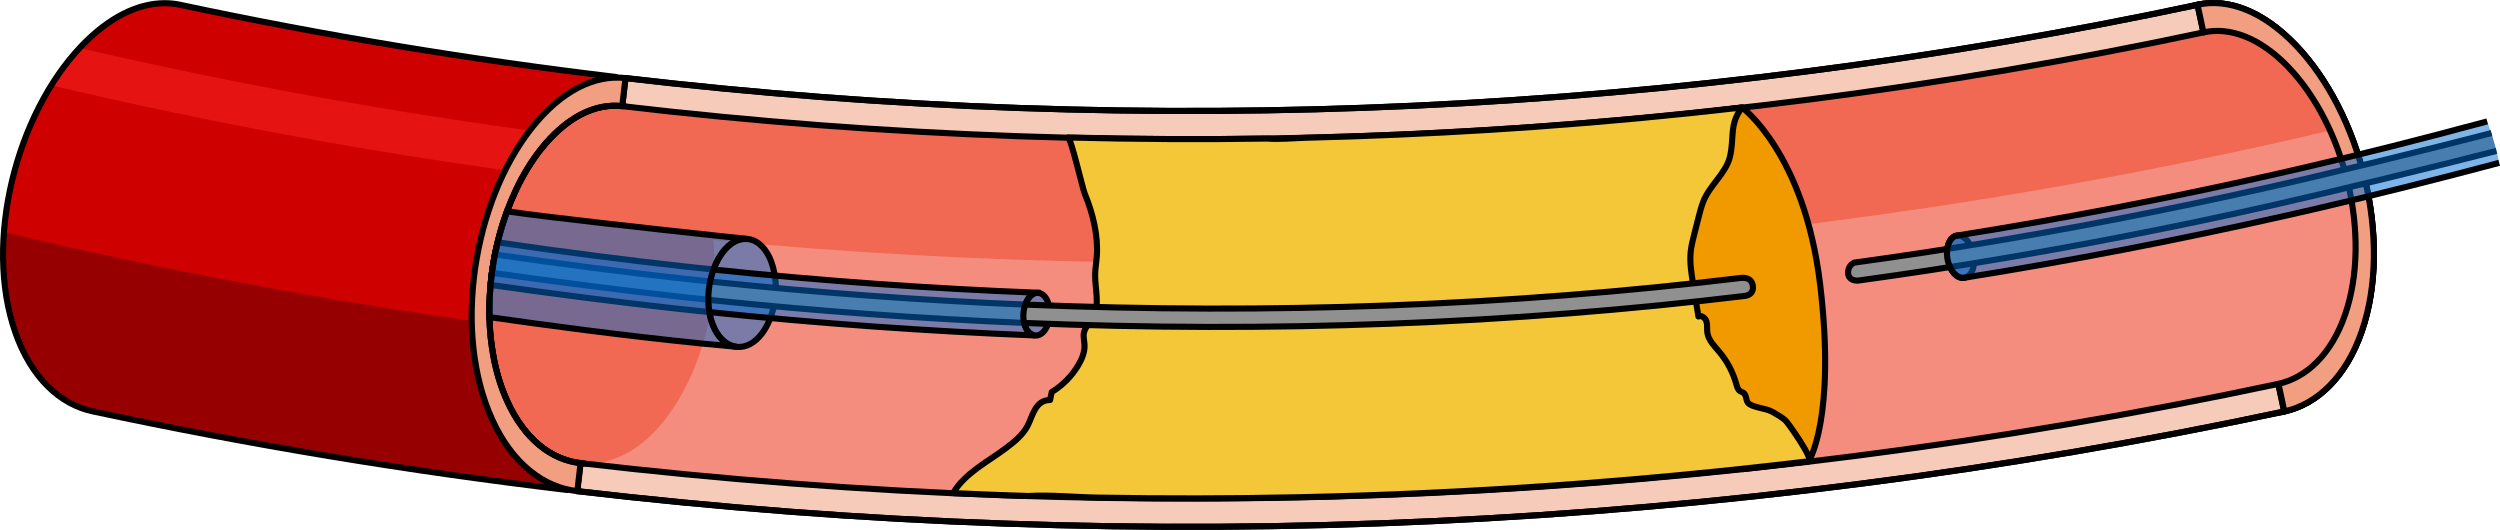 <?xml version="1.0" encoding="utf-8"?>
<!-- Generator: Adobe Illustrator 22.0.0, SVG Export Plug-In . SVG Version: 6.00 Build 0)  -->
<svg version="1.1" id="Layer_1" xmlns="http://www.w3.org/2000/svg" xmlns:xlink="http://www.w3.org/1999/xlink" x="0px" y="0px"
	 width="409.245px" height="86.74px" viewBox="0 0 409.245 86.74" enable-background="new 0 0 409.245 86.74" xml:space="preserve">
<g>
	<g>
		<g>
			<g>
				<g>
					<g enable-background="new    ">
						<g>
							<path fill="#F7CBBA" stroke="#000000" stroke-linecap="round" stroke-linejoin="round" stroke-miterlimit="10" d="
								M347.812,13.467c-5.194,14.57-1.577,35.81,9.183,47.246c10.732,11.443,24.481,8.445,29.617-6.466
								c5.164-14.916-0.183-35.797-10.856-46.899C365.052-3.75,353.035-1.11,347.812,13.467"/>
						</g>
					</g>
				</g>
				<g>
					<g enable-background="new    ">
						<g>
							<path fill="none" stroke="#000000" stroke-linecap="round" stroke-linejoin="round" stroke-miterlimit="10" d="
								M350.347,16.292c-4.486,12.61-1.259,30.945,8.034,40.807c9.272,9.867,21.051,7.298,25.495-5.567
								c4.465-12.868-0.054-30.937-9.283-40.55C365.343,1.374,354.855,3.677,350.347,16.292"/>
						</g>
					</g>
				</g>
				<path fill="none" stroke="#000000" stroke-linecap="round" stroke-linejoin="round" stroke-miterlimit="10" d="M359.731,0.779
					l14.211,66.574c5.404-1.197,10.108-5.669,12.67-13.105c5.164-14.916-0.183-35.797-10.856-46.899
					C370.405,1.8,364.726-0.315,359.731,0.779z"/>
				
					<path fill-rule="evenodd" clip-rule="evenodd" fill="#F7CBBA" stroke="#000000" stroke-linecap="round" stroke-linejoin="round" stroke-miterlimit="10" d="
					M359.728,0.781c-84.71,18.035-171.64,22.036-257.335,12.002c-0.179,1.531-0.358,3.062-0.538,4.592
					c4.401,0.488,8.47,3.798,11.293,9.831c5.624,12.061,4.11,30.625-4.208,41.385c-4.148,5.382-9.205,7.739-13.926,7.211
					c-0.179,1.532-0.359,3.064-0.538,4.596c93.052,10.896,187.446,6.551,279.429-13.032
					C369.179,45.171,364.453,22.976,359.728,0.781z"/>
				<g>
					<path fill="#F48D7D" d="M374.593,10.983c-4.624-4.814-9.563-6.628-13.902-5.678c0,0,0,0,0,0
						c-85.192,18.138-172.616,22.163-258.799,12.076c0.652,0.075,1.295,0.219,1.929,0.417c-5.463-0.631-11.221,1.484-15.314,6.667
						c-8.276,10.508-11.095,28.912-5.47,41.229c3.47,7.627,11.008,11.51,18.215,10.808c90.531,9.928,182.254,5.381,271.688-13.66
						c0,0,0,0,0,0c4.661-1.017,8.709-4.887,10.935-11.309C388.342,38.665,383.822,20.595,374.593,10.983z"/>
					<path fill-rule="evenodd" clip-rule="evenodd" fill="#F16853" d="M360.691,5.305L360.691,5.305L360.691,5.305
						C360.691,5.305,360.691,5.305,360.691,5.305c-5.325,1.134-10.659,2.212-16,3.236c-0.866,0.166-1.734,0.322-2.602,0.485
						c-1.805,0.34-3.61,0.682-5.417,1.009c-0.494,0.089-0.989,0.172-1.482,0.261c-4.857,0.87-9.719,1.7-14.587,2.479
						c-1.056,0.169-2.114,0.326-3.171,0.491c-1.625,0.253-3.251,0.512-4.877,0.755c-2.066,0.309-4.135,0.603-6.203,0.895
						c-0.618,0.088-1.235,0.182-1.854,0.267c-2.182,0.304-4.366,0.592-6.55,0.877c-0.506,0.066-1.011,0.138-1.518,0.203
						c-1.559,0.201-3.119,0.387-4.679,0.578c-1.134,0.139-2.266,0.286-3.4,0.42c-1.816,0.215-3.634,0.415-5.452,0.617
						c-0.876,0.097-1.75,0.203-2.626,0.297c-2.252,0.243-4.506,0.471-6.76,0.695c-0.443,0.044-0.886,0.093-1.329,0.137
						C215.541,24.543,158.45,24,101.894,17.381c4.386,0.503,8.44,3.81,11.254,9.825c1.661,3.563,2.684,7.699,3.108,12.029
						c88.526,8.521,178.101,2.574,265.162-17.853c-0.407-0.9-0.844-1.778-1.302-2.635c-0.123-0.23-0.249-0.457-0.375-0.683
						c-0.283-0.505-0.575-1.001-0.875-1.488c-0.249-0.401-0.501-0.799-0.761-1.186c-0.157-0.234-0.314-0.468-0.476-0.697
						c-0.399-0.564-0.808-1.114-1.232-1.642c-0.107-0.134-0.217-0.263-0.325-0.394c-0.479-0.579-0.968-1.144-1.477-1.674
						c-3.758-3.911-7.722-5.842-11.404-5.919C362.34,5.046,361.505,5.127,360.691,5.305z"/>
					<path fill="#F19A00" stroke="#000000" stroke-linecap="round" stroke-linejoin="round" stroke-miterlimit="10" d="
						M296.092,75.512c0,0,4.482-7.061,1.857-28.964c-2.572-21.459-12.772-28.954-12.772-28.954l-9.583,1.206l-7.461,29.757
						c0,0,7.461,20.453,7.461,20.716c0,0.263,9.656,7.529,9.656,7.529L296.092,75.512z"/>
					<g>
						<g enable-background="new    ">
							<g>
								<path fill="#F16853" d="M116.954,43.711c0.01,0.14,0.01,0.29,0,0.43c-0.01,0.66-0.04,1.33-0.09,2
									c-0.05,1-0.15,1.99-0.29,2.99v0.01c-0.08,0.66-0.18,1.31-0.31,1.96c-0.01,0.15-0.04,0.29-0.07,0.43
									c-0.29,1.6-0.67,3.18-1.13,4.72c-1.37,4.61-3.45,8.88-6.14,12.35c-8.29,10.77-20.28,9.37-25.89-2.94
									c-1.87-4.09-2.8-8.84-2.92-13.75c-0.04-1.74,0.02-3.51,0.19-5.27c0.05-0.66,0.13-1.33,0.22-1.99c0.13-1.01,0.3-2.01,0.49-3
									c0.13-0.66,0.28-1.32,0.44-1.98c0.41-1.73,0.93-3.44,1.54-5.08c1.38-3.79,3.24-7.27,5.51-10.16
									c8.3-10.51,19.57-9.33,25.21,2.73c1.56,3.35,2.51,7.29,2.97,11.35c0.03,0.28,0.06,0.55,0.09,0.83
									C116.914,40.78,116.974,42.241,116.954,43.711z"/>
							</g>
						</g>
					</g>
					<path fill="#F19F80" stroke="#000000" stroke-linecap="round" stroke-linejoin="round" stroke-miterlimit="10" d="
						M375.756,7.348c-5.351-5.548-11.031-7.663-16.025-6.569l0.966,4.525c4.338-0.947,9.274,0.867,13.896,5.679
						c9.229,9.612,13.748,27.682,9.283,40.55c-2.22,6.406-6.253,10.271-10.898,11.3l0.965,4.52
						c5.404-1.197,10.108-5.669,12.67-13.105C391.777,39.332,386.429,18.45,375.756,7.348z"/>
				</g>
				
					<path fill-rule="evenodd" clip-rule="evenodd" fill="none" stroke="#000000" stroke-linecap="round" stroke-linejoin="round" stroke-miterlimit="10" d="
					M372.941,62.842C281.452,82.32,187.566,86.641,95.013,75.804"/>
				
					<path fill-rule="evenodd" clip-rule="evenodd" fill="none" stroke="#000000" stroke-linecap="round" stroke-linejoin="round" stroke-miterlimit="10" d="
					M360.691,5.305c-85.205,18.14-172.641,22.164-258.837,12.072"/>
				
					<path fill-rule="evenodd" clip-rule="evenodd" fill="none" stroke="#000000" stroke-linecap="round" stroke-linejoin="round" stroke-miterlimit="10" d="
					M373.904,67.366C281.921,86.949,187.528,91.293,94.475,80.398"/>
				
					<path fill-rule="evenodd" clip-rule="evenodd" fill="none" stroke="#000000" stroke-linecap="round" stroke-linejoin="round" stroke-miterlimit="10" d="
					M102.393,12.783c85.695,10.034,172.625,6.033,257.336-12.002"/>
			</g>
			<g>
				<path fill="#CE0000" d="M88.502,24.464c-6.16,7.83-9.3,20.04-8.17,30.85c0.11,1.05,0.26,2.08,0.45,3.09
					c0.48,2.58,1.23,5.04,2.26,7.29c2.49,5.47,6.23,8.77,10.33,9.81c-0.19,1.57-0.37,3.13-0.56,4.7
					c-12.99-1.55-25.96-3.39-38.89-5.53c-12.93-2.14-25.82-4.58-38.67-7.32c-5.44-1.12-10.17-5.56-12.75-12.96
					c-5.19-14.83,0.16-35.71,10.86-46.89c4.5-4.7,9.24-6.98,13.6-6.98c0.84,0,1.66,0.08,2.46,0.25c23.66,5.04,47.5,8.98,71.43,11.83
					c-0.19,1.57-0.37,3.14-0.56,4.71C96.332,17.434,92.182,19.794,88.502,24.464z"/>
				<path fill="#CE0000" d="M88.502,24.464c-6.16,7.83-9.3,20.04-8.17,30.85c0.11,1.05,0.26,2.08,0.45,3.09
					c0.48,2.58,1.23,5.04,2.26,7.29c2.49,5.47,6.23,8.77,10.33,9.81c-0.19,1.57-0.37,3.13-0.56,4.7
					c-12.99-1.55-25.96-3.39-38.89-5.53c-12.93-2.14-25.82-4.58-38.67-7.32c-5.44-1.12-10.17-5.56-12.75-12.96
					c-5.19-14.83,0.16-35.71,10.86-46.89c4.5-4.7,9.24-6.98,13.6-6.98c0.84,0,1.66,0.08,2.46,0.25c23.66,5.04,47.5,8.98,71.43,11.83
					c-0.19,1.57-0.37,3.14-0.56,4.71C96.332,17.434,92.182,19.794,88.502,24.464z"/>
				<path fill="#970000" d="M93.372,75.504c-0.19,1.57-0.37,3.13-0.56,4.7c-12.99-1.55-25.96-3.39-38.89-5.53
					c-12.93-2.14-25.82-4.58-38.67-7.32c-5.44-1.12-10.17-5.56-12.75-12.96c-1.74-4.97-2.27-10.64-1.84-16.39
					c26.3,6.27,52.83,11.25,79.49,14.93c0.04,0.8,0.1,1.59,0.18,2.38c0.11,1.05,0.26,2.08,0.45,3.09c0.48,2.58,1.23,5.04,2.26,7.29
					C85.532,71.164,89.272,74.464,93.372,75.504z"/>
				<path fill="#E61313" d="M90.802,21.914c-0.78,0.75-1.55,1.6-2.3,2.55c-0.94,1.19-1.81,2.49-2.59,3.86
					c-25.99-3.52-51.85-8.3-77.49-14.35c1.39-2.24,2.93-4.29,4.62-6.11C38.772,13.824,64.722,18.514,90.802,21.914z"/>
				<path fill="none" stroke="#000000" stroke-linecap="round" stroke-linejoin="round" stroke-miterlimit="10" d="M88.502,24.464
					c-6.16,7.83-9.3,20.04-8.17,30.85c0.11,1.05,0.26,2.08,0.45,3.09c0.48,2.58,1.23,5.04,2.26,7.29c2.49,5.47,6.23,8.77,10.33,9.81
					c-0.19,1.57-0.37,3.13-0.56,4.7c-12.99-1.55-25.96-3.39-38.89-5.53c-12.93-2.14-25.82-4.58-38.67-7.32
					c-5.44-1.12-10.17-5.56-12.75-12.96c-5.19-14.83,0.16-35.71,10.86-46.89c4.5-4.7,9.24-6.98,13.6-6.98
					c0.84,0,1.66,0.08,2.46,0.25c23.66,5.04,47.5,8.98,71.43,11.83c-0.19,1.57-0.37,3.14-0.56,4.71
					C96.332,17.434,92.182,19.794,88.502,24.464z"/>
				<path fill="#F19F80" stroke="#000000" stroke-linecap="round" stroke-linejoin="round" stroke-miterlimit="10" d="
					M83.042,65.694c-1.03-2.25-1.78-4.71-2.26-7.29c-0.19-1.01-0.34-2.04-0.45-3.09c-1.13-10.81,2.01-23.02,8.17-30.85
					c4.172-5.283,8.933-7.61,13.355-7.088l0.536-4.593c-5.082-0.593-10.555,2.1-15.377,8.194
					c-9.573,12.139-12.953,33.418-6.445,47.697c3.26,7.182,8.406,11.142,13.937,11.72l0.536-4.593
					C90.286,75.31,85.862,71.897,83.042,65.694z"/>
				<g>
					<g enable-background="new    ">
						<g>
							<path fill="none" stroke="#000000" stroke-linecap="round" stroke-linejoin="round" stroke-miterlimit="10" d="
								M95.013,75.801c-4.746-0.502-9.157-3.918-11.971-10.107c-1.03-2.25-1.78-4.71-2.26-7.29c-0.19-1.01-0.34-2.04-0.45-3.09
								c-1.13-10.81,2.01-23.02,8.17-30.85c4.15-5.255,8.882-7.588,13.284-7.099"/>
						</g>
					</g>
				</g>
			</g>
			<g>
				
					<path fill-rule="evenodd" clip-rule="evenodd" fill="#F7CBBA" stroke="#000000" stroke-linecap="round" stroke-linejoin="round" stroke-miterlimit="10" d="
					M95.56,75.842c-0.182-0.012-0.365-0.02-0.546-0.04c0,0,0,0.001,0,0.002C95.166,75.822,95.355,75.834,95.56,75.842z"/>
			</g>
			<path fill="#F4C738" stroke="#000000" stroke-linecap="round" stroke-linejoin="round" stroke-miterlimit="10" d="M290.334,67.53
				c-0.131-0.072-0.262-0.142-0.395-0.211c-0.917-0.478-3.224-0.639-3.799-1.384c-0.366-0.473-0.236-1.253-0.713-1.614
				c-0.173-0.131-0.397-0.177-0.58-0.295c-0.374-0.241-0.501-0.717-0.62-1.147c-0.531-1.92-1.477-3.724-2.756-5.251
				c-0.816-0.975-1.811-1.931-1.985-3.191c-0.081-0.59,0.03-1.205-0.133-1.779c-0.163-0.573-0.782-1.098-1.323-0.848
				c-0.295-1.812-0.591-3.624-0.886-5.435c-0.278-1.706-0.557-3.435-0.381-5.154c0.098-0.96,0.337-1.9,0.574-2.836
				c0.222-0.875,0.444-1.749,0.667-2.624c0.23-0.905,0.461-1.813,0.789-2.688c0.988-2.636,3.696-4.676,4.37-7.306
				c0.787-3.075-0.161-5.427,2.013-8.174c-11.216,1.285-22.451,2.349-33.701,3.153c-0.114,0.008-0.228,0.017-0.342,0.025
				c-2.344,0.167-4.689,0.322-7.035,0.468c-0.183,0.011-0.367,0.023-0.55,0.034c-2.316,0.142-4.632,0.275-6.948,0.397
				c-0.187,0.01-0.374,0.019-0.561,0.029c-2.339,0.122-4.679,0.234-7.019,0.335c-0.036,0.002-0.072,0.004-0.108,0.005
				c-0.075,0.003-0.151,0.005-0.226,0.009c-4.965,0.212-9.931,0.381-14.899,0.501c-2.232,0.066-4.31,0.294-6.345,0.133
				c-10.872,0.175-21.746,0.099-32.617-0.173c0.491,0.012,2.359,8.269,2.769,9.258c1.295,3.124,2.21,6.828,1.951,10.221
				c-0.074,0.973-0.252,1.939-0.271,2.915c-0.047,2.421,0.841,5.05-0.378,7.142c-0.487,0.836-1.292,1.526-1.466,2.478
				c-0.116,0.634,0.073,1.279,0.104,1.923c0.057,1.171-0.411,2.309-1.008,3.318c-1.065,1.798-2.576,3.33-4.359,4.419
				c-0.091,0.433-0.182,0.866-0.273,1.299c-2.42,0.006-2.827,2.568-3.662,4.195c-0.796,1.551-2.252,2.699-3.619,3.727
				c-2.96,2.227-6.642,4.023-8.592,7.317c4.096,0.185,8.194,0.351,12.292,0.477c3.76-0.216,7.67,0.197,11.352,0.261
				c10.926,0.191,21.855,0.172,32.78-0.057c27.965-0.584,55.882-2.578,83.646-5.891c0.953-0.114-3.378-6.335-3.85-6.723
				C291.65,68.303,291.005,67.898,290.334,67.53z"/>
		</g>
	</g>
	<g opacity="0.5">
		<g enable-background="new    ">
			<g>
				<path fill="#006AD1" d="M118.247,41.364c-2.4,3.243-3.083,8.817-1.275,12.479c1.801,3.662,5.429,3.973,7.832,0.653
					c1.695-2.335,2.495-5.795,2.101-8.894c-0.166-1.307-0.498-2.579-1.033-3.642C124.061,38.374,120.654,38.121,118.247,41.364"/>
			</g>
		</g>
	</g>
	<g opacity="0.5">
		<g enable-background="new    ">
			<g>
				<path fill="#006AD1" d="M168.327,48.876c-0.902,1.311-1.096,3.518-0.334,4.938c0.76,1.42,2.194,1.493,3.097,0.152
					c0.637-0.944,0.906-2.319,0.708-3.536c-0.083-0.513-0.231-1.01-0.457-1.422C170.579,47.618,169.232,47.565,168.327,48.876"/>
			</g>
		</g>
	</g>
	<g>
		<g enable-background="new    ">
			<g>
				<path fill="none" stroke="#000000" stroke-miterlimit="10" d="M168.327,48.876c-0.902,1.311-1.096,3.518-0.334,4.938
					c0.76,1.42,2.194,1.493,3.097,0.152c0.637-0.944,0.906-2.319,0.708-3.536c-0.083-0.513-0.231-1.01-0.457-1.422
					C170.579,47.618,169.232,47.565,168.327,48.876"/>
			</g>
		</g>
	</g>
	<g>
		<g enable-background="new    ">
			<g>
				<path fill="none" stroke="#000000" stroke-miterlimit="10" d="M118.247,41.364c-2.4,3.243-3.083,8.817-1.275,12.479
					c1.801,3.662,5.429,3.973,7.832,0.653c1.695-2.335,2.495-5.795,2.101-8.894c-0.166-1.307-0.498-2.579-1.033-3.642
					C124.061,38.374,120.654,38.121,118.247,41.364"/>
			</g>
		</g>
	</g>
	<path fill="#909090" stroke="#000000" stroke-linecap="round" stroke-linejoin="round" stroke-miterlimit="10" d="M286.94,46.802
		c-0.219-1.504-1.718-1.311-1.718-1.311l0.007-0.022c-37.992,4.573-77.219,6.044-117.395,4.393c-16.83-0.69-33.83-1.93-50.97-3.72
		c-0.21-0.02-0.41-0.04-0.62-0.07c-1.42-0.14-2.85-0.29-4.27-0.45c-9.7-1.05-20.82-2.5-30.96-3.97c-0.19,0.99-0.36,1.99-0.49,3
		c9.81,1.39,21.4,2.88,30.27,3.86c1.72,0.19,3.44,0.38,5.15,0.56c0.21,0.02,0.42,0.04,0.63,0.06v0.01
		c17.17,1.78,34.2,3.02,51.07,3.72c40.424,1.655,79.912,0.175,118.153-4.441C286.186,48.332,287.114,48,286.94,46.802z"/>
	<path opacity="0.5" fill="#006AD1" d="M167.834,49.86c-0.33,0.93-0.41,2.04-0.19,3c0.08,0.34,0.2,0.66,0.35,0.95
		c0.36,0.67,0.87,1.03,1.4,1.1c-17.56-0.69-35.32-1.95-53.13-3.81c-0.05,0.01-0.1,0-0.15-0.01c-1.85-0.19-3.7-0.39-5.55-0.59
		c-8.67-0.95-20.22-2.43-30.26-3.86c0.05-0.66,0.13-1.33,0.22-1.99c0.13-1.01,0.3-2.01,0.49-3c0.13-0.66,0.28-1.32,0.44-1.98
		c10.6,1.55,21.59,2.97,30.74,3.96c1.53,0.17,3.07,0.33,4.6,0.49c0.05,0.01,0.11,0.01,0.16,0.02c17.75,1.85,35.44,3.1,52.94,3.78
		v0.01c-0.55-0.03-1.11,0.29-1.57,0.95C168.124,49.17,167.964,49.5,167.834,49.86z"/>
	<path fill="none" stroke="#000000" stroke-miterlimit="10" d="M167.834,49.86c-0.33,0.93-0.41,2.04-0.19,3
		c0.08,0.34,0.2,0.66,0.35,0.95c0.36,0.67,0.87,1.03,1.4,1.1c-17.56-0.69-35.32-1.95-53.13-3.81c-0.05,0.01-0.1,0-0.15-0.01
		c-1.85-0.19-3.7-0.39-5.55-0.59c-8.67-0.95-20.22-2.43-30.26-3.86c0.05-0.66,0.13-1.33,0.22-1.99c0.13-1.01,0.3-2.01,0.49-3
		c0.13-0.66,0.28-1.32,0.44-1.98c10.6,1.55,21.59,2.97,30.74,3.96c1.53,0.17,3.07,0.33,4.6,0.49c0.05,0.01,0.11,0.01,0.16,0.02
		c17.75,1.85,35.44,3.1,52.94,3.78v0.01c-0.55-0.03-1.11,0.29-1.57,0.95C168.124,49.17,167.964,49.5,167.834,49.86z"/>
	<path opacity="0.5" fill="#006AD1" d="M120.574,56.77c-1.81-0.16-3.65-0.33-5.51-0.52c-12.96-1.29-26.68-3.15-34.95-4.34
		c-0.04-1.74,0.02-3.51,0.19-5.27c0.05-0.66,0.13-1.33,0.22-1.99c0.13-1.01,0.3-2.01,0.49-3c0.13-0.66,0.28-1.32,0.44-1.98
		c0.41-1.73,0.93-3.44,1.54-5.08c6.43,0.96,24.43,2.93,33.69,3.92c2.84,0.3,4.85,0.51,5.46,0.58c-1.34-0.04-2.73,0.7-3.9,2.27
		c-0.51,0.69-0.94,1.49-1.29,2.35c-0.06,0.13-0.11,0.27-0.16,0.41c-0.23,0.63-0.41,1.28-0.55,1.95c-0.2,0.99-0.3,2-0.3,3
		c0,0.69,0.06,1.37,0.17,2.02c0.02,0.15,0.05,0.3,0.08,0.44c0.17,0.83,0.43,1.61,0.78,2.31
		C117.854,55.64,119.174,56.62,120.574,56.77z"/>
	<path fill="none" stroke="#000000" stroke-miterlimit="10" d="M120.574,56.77c-1.81-0.16-3.65-0.33-5.51-0.52
		c-12.96-1.29-26.68-3.15-34.95-4.34c-0.04-1.74,0.02-3.51,0.19-5.27c0.05-0.66,0.13-1.33,0.22-1.99c0.13-1.01,0.3-2.01,0.49-3
		c0.13-0.66,0.28-1.32,0.44-1.98c0.41-1.73,0.93-3.44,1.54-5.08c6.43,0.96,24.43,2.93,33.69,3.92c2.84,0.3,4.85,0.51,5.46,0.58
		c-1.34-0.04-2.73,0.7-3.9,2.27c-0.51,0.69-0.94,1.49-1.29,2.35c-0.06,0.13-0.11,0.27-0.16,0.41c-0.23,0.63-0.41,1.28-0.55,1.95
		c-0.2,0.99-0.3,2-0.3,3c0,0.69,0.06,1.37,0.17,2.02c0.02,0.15,0.05,0.3,0.08,0.44c0.17,0.83,0.43,1.61,0.78,2.31
		C117.854,55.64,119.174,56.62,120.574,56.77z"/>
	<g opacity="0.5">
		<g enable-background="new    ">
			<g>
				<path fill="#006AD1" d="M321.982,39.331c1.052,1.195,1.506,3.363,0.918,4.863c-0.586,1.5-2.001,1.743-3.057,0.518
					c-0.744-0.861-1.175-2.195-1.123-3.426c0.022-0.52,0.11-1.03,0.285-1.466C319.596,38.35,320.928,38.137,321.982,39.331"/>
			</g>
		</g>
	</g>
	<g>
		<g enable-background="new    ">
			<g>
				<path fill="none" stroke="#000000" stroke-miterlimit="10" d="M321.982,39.331c1.052,1.195,1.506,3.363,0.918,4.863
					c-0.586,1.5-2.001,1.743-3.057,0.518c-0.744-0.861-1.175-2.195-1.123-3.426c0.022-0.52,0.11-1.03,0.285-1.466
					C319.596,38.35,320.928,38.137,321.982,39.331"/>
			</g>
		</g>
	</g>
	<path fill="#909090" stroke="#000000" stroke-linejoin="round" stroke-miterlimit="10" d="M407.842,21.78
		c-9.915,2.585-27.785,6.953-37.309,9.072c-1.394,0.317-2.798,0.624-4.194,0.921c-0.206,0.053-0.402,0.095-0.608,0.138
		c-16.836,3.679-33.594,6.796-50.243,9.348c-3.991,0.612-7.975,1.183-11.953,1.73l0.001,0.009c0,0-1.09,0.419-0.998,1.75
		c0.079,1.146,1.241,1.2,1.565,1.194c3.964-0.545,7.932-1.113,11.907-1.723c16.688-2.566,33.476-5.687,50.343-9.359l-0.001-0.01
		c0.207-0.043,0.413-0.086,0.62-0.13c1.679-0.368,3.368-0.748,5.056-1.127c8.707-1.957,27.04-6.417,36.636-8.887"/>
	<path opacity="0.5" fill="#006AD1" d="M408.662,24.707c-0.249-0.987-0.537-1.96-0.843-2.921c-0.208-0.64-0.435-1.277-0.672-1.914
		c-10.341,2.798-21.084,5.513-30.052,7.583c-1.499,0.351-3.009,0.692-4.509,1.033c-0.048,0.016-0.108,0.023-0.156,0.039
		c-17.405,3.945-34.821,7.288-52.116,10.041l0.001,0.01c-0.536,0.09-1.015,0.509-1.31,1.242c-0.175,0.436-0.263,0.947-0.284,1.466
		c-0.052,1.232,0.379,2.565,1.123,3.427c0.577,0.67,1.259,0.886,1.857,0.712c-0.021,0.006-0.04,0.02-0.061,0.025
		c17.354-2.771,34.838-6.131,52.301-10.094c0.051,0.004,0.099-0.012,0.148-0.028c1.814-0.408,3.627-0.827,5.441-1.245
		c8.496-1.973,19.788-4.814,29.587-7.427C408.988,26.008,408.829,25.352,408.662,24.707z M320.732,38.574
		c-0.047-0.007-0.092,0.003-0.139,0.001C320.64,38.576,320.685,38.567,320.732,38.574z"/>
	<path fill="none" stroke="#000000" stroke-miterlimit="10" d="M407.146,19.873c-10.341,2.798-21.084,5.513-30.052,7.583
		c-1.499,0.351-3.009,0.692-4.509,1.033c-0.048,0.016-0.108,0.023-0.156,0.039c-17.405,3.945-34.821,7.288-52.116,10.041l0.001,0.01
		c-0.536,0.09-1.015,0.509-1.31,1.242c-0.175,0.436-0.263,0.947-0.284,1.466c-0.052,1.232,0.379,2.565,1.123,3.427
		c0.577,0.67,1.259,0.886,1.857,0.712c-0.021,0.006-0.04,0.02-0.061,0.025c17.354-2.771,34.838-6.131,52.301-10.094
		c0.051,0.004,0.099-0.012,0.148-0.028c1.814-0.408,3.627-0.827,5.441-1.245c8.496-1.973,19.788-4.814,29.587-7.427 M320.732,38.574
		c-0.047-0.007-0.092,0.003-0.139,0.001C320.64,38.576,320.685,38.567,320.732,38.574z"/>
</g>
</svg>
